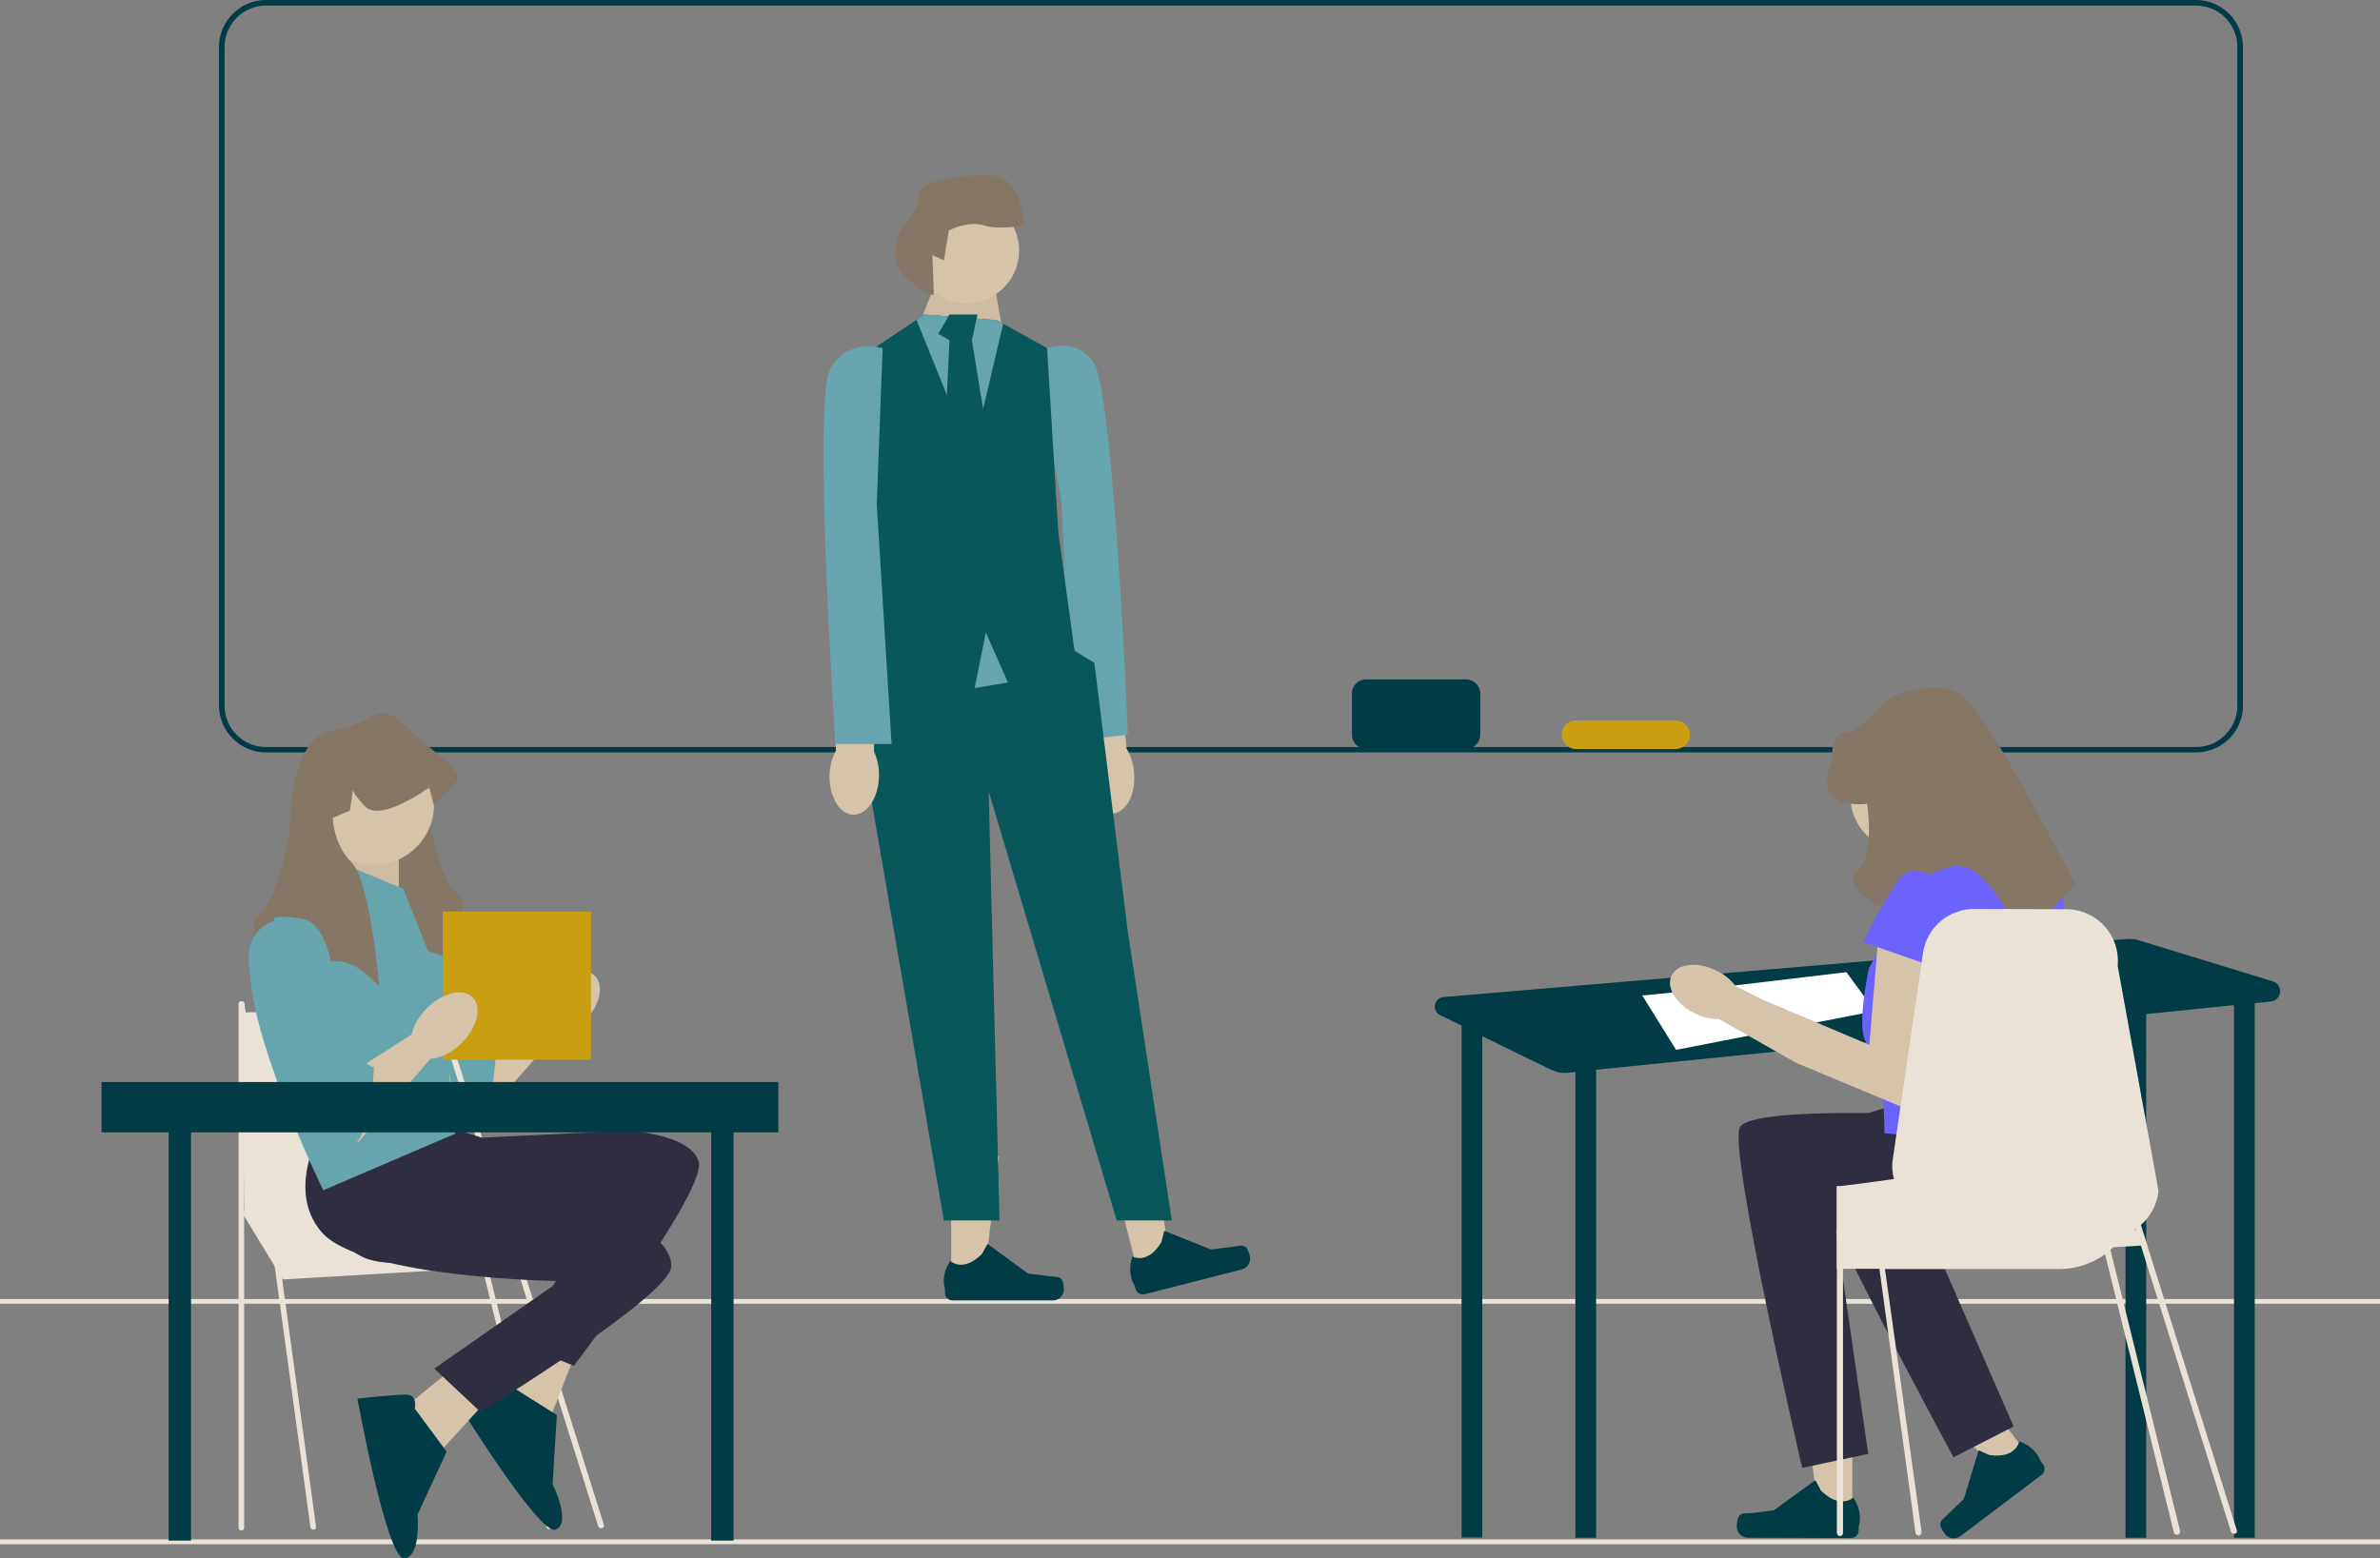 <?xml version="1.0" encoding="utf-8"?>
<!-- Generator: Adobe Illustrator 28.3.0, SVG Export Plug-In . SVG Version: 6.00 Build 0)  -->
<svg version="1.1" id="Layer_1" xmlns="http://www.w3.org/2000/svg" xmlns:xlink="http://www.w3.org/1999/xlink" x="0px" y="0px"
	 viewBox="0 0 851 557.3" style="enable-background:new 0 0 851 557.3;" xml:space="preserve">
<rect x="0" y="0" width="851" height="557.3" fill="#808080" stroke="none"/>
<style type="text/css">
	.st0{fill:#003B46;}
	.st1{fill:#EAE2D6;}
	.st2{fill:#D5C3AA;}
	.st3{fill:#66A5AD;}
	.st4{opacity:0.1;fill:#867666;enable-background:new    ;}
	.st5{fill:#07575B;}
	.st6{fill:#867666;}
	.st7{fill:#FFFFFF;}
	.st8{fill:#2F2E41;}
	.st9{fill:#6C63FF;}
	.st10{fill:#C99E10;}
</style>
<path class="st0" d="M785.2,269.1H95.1c-9.2,0-16.8-7.5-16.8-16.8V16.8C78.3,7.5,85.9,0,95.1,0h690.1c9.2,0,16.8,7.5,16.8,16.8
	v235.6C802,261.6,794.5,269.1,785.2,269.1z M95.1,2C87,2,80.3,8.6,80.3,16.8v235.6c0,8.1,6.6,14.8,14.8,14.8h690.1
	c8.1,0,14.8-6.6,14.8-14.8V16.8C800,8.6,793.4,2,785.2,2C785.2,2,95.1,2,95.1,2z"/>
<rect id="uuid-dac6dc9f-03bc-4283-a90c-97bcdcbf45dc" y="550.6" class="st1" width="851" height="1.7"/>
<rect id="uuid-2f9646f7-bb94-4523-8d2e-fd8f0877664c" y="464.6" class="st1" width="851" height="1.7"/>
<g>
	<path id="uuid-bb35f39c-94aa-41c4-b5d9-34ca9a9e88f1-307" class="st2" d="M387.8,277.8c0.6,7.7,5.1,13.6,10,13.2s8.4-6.9,7.7-14.6
		c-0.2-3.1-1.1-6.1-2.7-8.7l-3-32.5l-15.2,1.7l4.6,31.9C388,271.6,387.6,274.7,387.8,277.8z"/>
	<path class="st3" d="M369.7,126.1c0,0,14.2-7.5,21.4,3.7s12.2,133,12.2,133l-20,2.1l-3.8-85.8L369.7,126.1L369.7,126.1z"/>
	<g>
		<polygon class="st2" points="340.1,458.2 351.7,458.2 357.2,413.5 340.1,413.5 		"/>
		<path class="st0" d="M379.8,457.9L379.8,457.9c0.4,0.6,0.6,2.6,0.6,3.3l0,0c0,2.2-1.8,3.9-3.9,3.9h-35.9c-1.5,0-2.7-1.2-2.7-2.7
			V461c0,0-1.8-4.5,1.9-10c0,0,4.5,4.3,11.3-2.5l2-3.6l14.5,10.6l8,1C377.4,456.7,378.9,456.4,379.8,457.9L379.8,457.9L379.8,457.9z
			"/>
	</g>
	<g>
		<polygon class="st2" points="407.2,456.3 418.4,453.4 412.7,408.7 396.1,413 		"/>
		<path class="st0" d="M445.6,446.2L445.6,446.2c0.5,0.5,1.2,2.4,1.3,3l0,0c0.5,2.1-0.7,4.2-2.8,4.8l-34.8,8.9
			c-1.4,0.4-2.9-0.5-3.3-1.9l-0.4-1.4c0,0-2.8-3.9-0.7-10.2c0,0,5.5,3.1,10.4-5.2l1-4l16.7,6.7l8-1
			C442.9,445.6,444.3,445,445.6,446.2L445.6,446.2L445.6,446.2z"/>
	</g>
	<polygon class="st2" points="330.5,116.5 330,112.5 336.5,96.6 354.4,94.6 358.3,117.4 	"/>
	<polygon class="st4" points="330.5,116.5 330,112.5 336.5,96.6 354.4,94.6 358.3,117.4 	"/>
	<polygon class="st5" points="309.6,229.2 301.6,251.1 307.6,263 337.5,436.5 357.4,436.5 353.5,283 399.3,436.5 419,436.5 
		403.2,332.8 391.3,237.1 384.2,232.7 349.5,213.2 	"/>
	<polygon class="st3" points="360.4,244.1 348.5,246.1 332.5,208.2 368.4,208.2 	"/>
	<polygon class="st5" points="384.4,234.1 360.4,244.1 352.5,226.2 348.5,246.1 306.6,232.6 312.6,208.2 306.6,128.5 327.7,114.4 
		330.5,112.5 356.4,114.5 358.7,115.8 374.4,124.5 378.4,190.3 	"/>
	<polygon class="st3" points="358.7,115.8 347.5,163.4 327.7,114.4 330.5,112.5 356.4,114.5 	"/>
	<polygon class="st5" points="339.5,112.5 335.5,119.4 339.5,121.7 337.5,163.5 345.5,174.3 353.5,158.3 347.5,121.7 349.5,112.5 	
		"/>
	<circle class="st2" cx="345.5" cy="89.6" r="18.9"/>
	<path class="st6" d="M333.4,91.3l4.1,1.8l1.8-10.7c0,0,7.1-3.6,12.5-1.8s14.3,0,14.3,0s0-17.9-12.5-17.9s-25,1.8-25,7.1
		s-5.4,10.7-5.4,10.7s-7.1,10.7,0,17.9s10.7,7.1,10.7,7.1L333.4,91.3L333.4,91.3z"/>
	<path id="uuid-97233535-ec91-4408-928f-bf1e5273ca3e-308" class="st2" d="M296.6,277.2c-0.2,7.7,3.6,14.1,8.5,14.2s9-6,9.2-13.7
		c0.1-3.1-0.5-6.1-1.8-8.9l0.5-32.6l-15.3,0.1l1.2,32.2C297.4,271.1,296.7,274.2,296.6,277.2z"/>
	<path class="st3" d="M315.6,124.5c0,0-13-4-18.9,8c-6,12,2,133.6,2,133.6h20.1l-5.3-85.7L315.6,124.5L315.6,124.5z"/>
</g>
<g>
	<path class="st0" d="M812.7,351l-48.3-14.8c-1.1-0.3-2.2-0.4-3.3-0.4l-244.9,20.8c-3.5,0.3-4.4,5-1.2,6.5l7.8,3.8h-0.2v183h7.4
		V370.6l24.6,12c1.9,0.9,4,1.3,6.1,1.1l2.6-0.3V550h7.4V382.6L760,363.5V550h7.4V362.7l31.4-3.2V550h7.4V358.8l5.7-0.6
		C816,357.8,816.5,352.2,812.7,351L812.7,351z"/>
	<path class="st7" d="M587.2,356c4.6,0,73-8.3,73-8.3l10.2,13.9l-71.1,13.9L587.2,356L587.2,356z"/>
	<g>
		<polygon class="st2" points="662.3,542.9 650.4,542.9 644.8,497.1 662.4,497.1 		"/>
		<path class="st0" d="M621.6,542.6L621.6,542.6c-0.4,0.6-0.6,2.6-0.6,3.4l0,0c0,2.2,1.8,4,4,4l36.8,0.1c1.5,0,2.8-1.2,2.8-2.7
			l0-1.5c0,0,1.8-4.6-1.9-10.3c0,0-4.7,4.4-11.6-2.5l-2-3.7l-14.9,10.8l-8.2,1C624.1,541.3,622.5,541,621.6,542.6L621.6,542.6
			L621.6,542.6z"/>
	</g>
	<g>
		<polygon class="st2" points="726,521.6 716.7,528.7 684.9,495.9 698.8,485.5 		"/>
		<path class="st0" d="M693.8,545.6L693.8,545.6c0.1,0.7,1.1,2.4,1.6,3l0,0c1.3,1.8,3.8,2.1,5.6,0.8l29-21.9
			c1.2-0.9,1.4-2.6,0.5-3.8l-0.9-1.2c0,0-1.3-4.7-7.6-7c0,0-1,6.3-10.7,4.9l-3.8-1.7l-5.3,17.4l-5.9,5.7
			C695,543.1,693.6,543.8,693.8,545.6L693.8,545.6L693.8,545.6z"/>
	</g>
	<path class="st2" d="M701.2,284.7c0,11-8.9,19.8-19.8,19.8s-19.8-8.9-19.8-19.8s8.9-19.8,19.8-19.8S701.2,273.8,701.2,284.7z"/>
	<path class="st8" d="M699.3,399.1c0,0-73-4.1-77.2,4.1s22.3,121.8,22.3,121.8l23.6-5l-11.5-79.7c0,0,60.9,16.1,69.2-3.2
		s5.9-26.5,5.9-26.5L699.3,399.1L699.3,399.1z"/>
	<path class="st8" d="M718,385.2c0,0-71.5,15.3-73.3,24.4s53.8,111.6,53.8,111.6l21.5-11l-32.2-73.8c0,0,63-0.6,65.9-21.3
		s-1.3-27.1-1.3-27.1L718,385.2L718,385.2z"/>
	<path class="st9" d="M726.2,307.5h-34.4l-23.5,38.6c0,0-5.5,24.9,0,27.6c5.5,2.7,5.5,31.6,5.5,31.6l57.9,5.5c0,0,8.3-86.8,5.5-95.1
		S726.2,307.5,726.2,307.5z"/>
	<path class="st2" d="M671.8,333l-3.4,40.7l-38.7-16.4l-9.2-4.7c-1.8-2.4-4.2-4.3-6.9-5.5c-6.7-3.3-13.8-2.5-15.9,1.8
		c-2.1,4.3,1.7,10.4,8.4,13.6c2.7,1.3,5.6,2,8.6,2l27.1,15.4l0-0.1l0.1,0.2l42.4,17.7l9.8-53.4L671.8,333L671.8,333z"/>
	<path class="st6" d="M667.6,287.5c0,0-20.7,2.8-12.4-15.2c0,0-1.3-9.7,4.9-10.4s14.4-11.7,14.4-11.7s19-9.6,28.8,0
		s38.8,66.1,38.8,66.1l-19.3,20.7c0,0-11.6-30.5-25.1-27c-13.5,3.5-25.9,14.1-25.9,14.1s-13.7-6.9-7.5-12.8S667.6,287.5,667.6,287.5
		z"/>
	<path class="st9" d="M695.2,317.8c0,0-9.6-12.4-16.5-2.8c-6.9,9.6-12.4,22-12.4,22l27.6,9.6L695.2,317.8z"/>
	<path class="st1" d="M799.8,547.3l-32-101.8l0,0h0.1l-0.1-0.2l0,0l-2.3-7.2l0,0c3.5-3,5.8-7.3,6.3-12.2l-14.6-80.5
		c1-10.6-7.1-19.8-17.7-20.2l-33-0.1c-9.4-0.3-17.5,6.4-18.9,15.7l-0.7,4.9l-10.1,68.8c-0.4,2.5-0.2,4.9,0.4,7.2l-7.3,1l-2.2,0.3
		l-8.7,1.1l0,0l-1.1,0.1h-1.2v29.6h0.1v94.5c0,0.6,0.5,1.1,1.1,1.1c0.6,0,1.1-0.5,1.1-1.1v-94.5h13l12.9,94.4c0.1,0.6,0.6,1,1.1,1
		c0,0,0.1,0,0.1,0c0.6-0.1,1-0.6,1-1.3L674,453.9h62.2c6.2,0,11.9-2,16.5-5.3l24.6,99.5c0.1,0.5,0.6,0.8,1.1,0.8c0.1,0,0.2,0,0.3,0
		c0.6-0.2,1-0.8,0.8-1.4l-24.9-100.5c0.3-0.3,0.7-0.6,1-0.9l9.9-0.6l32.2,102.3c0.1,0.5,0.6,0.8,1.1,0.8c0.1,0,0.2,0,0.3-0.1
		C799.7,548.5,800,547.9,799.8,547.3L799.8,547.3z M763.4,439.7c0.1,0,0.2-0.1,0.2-0.1l0,0l0.2,0.8L763.4,439.7z"/>
</g>
<g>
	<g>
		<polygon class="st2" points="171.6,374.8 193.1,361.1 201.9,366.4 171.6,401.2 		"/>
		<path class="st3" d="M142.1,321.7c0,0-14.3,3.4-7.6,22.7c6.7,19.4,28.6,59.8,35.4,57.3s7.6-27.8,7.6-27.8s-0.8,0.8-4.2-2.5
			s-3.4-1.8-3.4-5.5s-2.8-6.5-2.8-6.5l-3.1-6.5c0,0,0-30.3-12.6-32C138.7,319.2,142.1,321.7,142.1,321.7z"/>
		
			<ellipse transform="matrix(0.707 -0.707 0.707 0.707 -194.618 248.549)" class="st2" cx="202.7" cy="359.2" rx="14.3" ry="8.8"/>
	</g>
	<g>
		<polygon class="st1" points="86.3,433.3 101.1,457.6 186.7,452.6 163.9,423.1 		"/>
		<path class="st1" d="M112,547.1c-0.5,0-0.9-0.4-1-0.9l-25.6-187c-0.1-0.6,0.3-1.1,0.9-1.1c0.6-0.1,1.1,0.3,1.1,0.9L113,546
			c0.1,0.6-0.3,1.1-0.9,1.1C112,547.1,112,547.1,112,547.1z"/>
		<path class="st1" d="M86.3,547.4c-0.6,0-1-0.5-1-1V359.1c0-0.6,0.5-1,1-1c0.6,0,1,0.5,1,1v187.2C87.4,546.9,86.9,547.4,86.3,547.4
			z"/>
		<path class="st1" d="M214.9,546.6c-0.4,0-0.8-0.3-1-0.7l-60.6-192.6c-0.2-0.5,0.1-1.1,0.7-1.3c0.5-0.2,1.1,0.1,1.3,0.7l60.6,192.6
			c0.2,0.5-0.1,1.1-0.7,1.3C215.1,546.6,215,546.6,214.9,546.6L214.9,546.6z"/>
		<path class="st1" d="M196.4,546.9c-0.5,0-0.9-0.3-1-0.8l-42.1-170c-0.1-0.5,0.2-1.1,0.7-1.2c0.5-0.1,1.1,0.2,1.2,0.7l42.1,170
			c0.1,0.5-0.2,1.1-0.7,1.2C196.5,546.8,196.5,546.9,196.4,546.9L196.4,546.9z"/>
		<polygon class="st1" points="86.3,362.1 156.6,361 169.5,434.8 87.4,434.8 		"/>
	</g>
	<g>
		<polygon class="st2" points="194.3,470.6 176.6,501.8 197.1,506.3 205.7,484.1 		"/>
		<path class="st0" d="M182.9,495.9c0,0-0.7-5.1-4.7-3.5s-15.7,7.6-15.7,7.6s30.4,49.5,36.2,47.1c5.8-2.3-1.1-16.3-1.1-16.3
			l1.5-24.7L182.9,495.9L182.9,495.9z"/>
		<path class="st8" d="M116,410.1c0,0-6.3,29,13.1,39.2s85.5-14.7,85.5-14.7L184.2,480l21,8.5c0,0,48-63.1,44.6-73.2
			c-3.4-10.1-26.1-10.9-26.1-10.9l-51.4,2.5l-13.5-4.2C158.9,402.6,116,410.1,116,410.1z"/>
	</g>
	<g>
		<polygon class="st2" points="168.1,484.4 140.3,507 157.8,518.7 173.8,501.2 		"/>
		<path class="st0" d="M148.3,503.8c0,0,1.2-5-3.1-5s-17.4,1.4-17.4,1.4s10.4,57.1,16.6,57.1c6.2,0,4.9-15.6,4.9-15.6l10.4-22.5
			L148.3,503.8L148.3,503.8z"/>
		<path class="st8" d="M117.2,399.6c0,0-16.5,24.8-2.1,41.2s85,17.4,85,17.4l-44.8,31.3l16.5,15.5c0,0,67.7-41.4,68.2-52
			c0.5-10.6-20.3-19.7-20.3-19.7L170.9,417l-11-8.8C159.9,408.2,117.2,399.6,117.2,399.6z"/>
	</g>
	<path class="st6" d="M159.4,342.3c0,0-16-5.9-23.6-5.9c-0.7,0-1.4,0.1-2.2,0.2c-4.8,1-9.3,5.2-11.5,7.5c-0.8,0.9-1.3,1.5-1.3,1.5
		s0.1-0.6,0.2-1.6c0.5-5.4,2.3-22.9,5.6-34.2c1.2-4,2.5-7.2,4.1-8.8c3.6-3.6,5.3-8,6.1-11.2c0.7-2.8,0.7-4.7,0.7-4.7l-6.1-2.6
		l-1.1-7.4c-0.2,0.9-1.1,2.6-4.3,5.9c-0.3,0.3-0.6,0.5-0.9,0.7c-4.5,2.8-13.8-2.1-18.7-5.2c2.1-7.2,5.8-13.8,12.6-14.9
		c16-2.5,16-11.8,26.1-1.7c0.8,0.8,1.7,1.6,2.5,2.4c3.2,6.2,4.4,14.5,4.8,20.2c0.3,4,0.2,6.8,0.2,6.8s4.2,25.3,10.9,30.3
		S159.4,342.3,159.4,342.3L159.4,342.3z"/>
	<polygon class="st2" points="128.3,301.9 116.9,318.6 142.6,325.4 142.6,301.9 	"/>
	<polygon class="st4" points="128.6,302.4 117.3,319.1 142.9,326 142.9,302.4 	"/>
	<path class="st3" d="M144.2,317.9l-24.4-10.1c0,0-32.8,14.3-30.3,42.1s26.1,75.8,26.1,75.8l47.1-20.2l-5.1-53.9L144.2,317.9
		L144.2,317.9z"/>
	<circle class="st2" cx="133.7" cy="287.8" r="21.5"/>
	<path class="st6" d="M162.8,280c-4.2,4.2-7.6,8.4-7.6,8.4l-1.7-6.7c0,0-0.4,0.3-1.1,0.7c-2.7,1.8-9.8,6.4-15.6,7.4
		c-2.6,0.4-4.8,0.2-6.3-1.4c-3.1-3.3-4.1-5-4.3-5.9l-1.1,7.4l-6.1,2.6c0,0,0,9.2,6.7,16c0.3,0.3,0.6,0.7,1,1.2
		c3.2,4.8,5.5,16.7,7,26.8c1.3,9,1.9,16.5,1.9,16.5s-6.4-8-13.4-9.1c-0.4-0.1-0.8-0.1-1.2-0.1c-0.1,0-0.3,0-0.4,0
		c-7.6,0-23.6,5.9-23.6,5.9s-10.9-17.7-4.2-22.7c6.7-5.1,10.9-30.3,10.9-30.3s-0.3-10.8,2.5-20.5c2.1-7.2,5.8-13.8,12.6-14.9
		c16-2.5,16-11.8,26.1-1.7c0.8,0.8,1.7,1.6,2.5,2.4C157.1,270.8,166.7,276.1,162.8,280L162.8,280z"/>
	<rect x="60.3" y="393" class="st0" width="8" height="158"/>
	<rect x="254.3" y="393" class="st0" width="8" height="158"/>
	<rect x="158.3" y="326" class="st10" width="53" height="53"/>
	<g>
		<polygon class="st2" points="127.8,382.4 149.3,368.6 158.1,373.9 127.8,408.8 		"/>
		<path class="st3" d="M98.3,329.3c0,0-14.3,3.4-7.6,22.7s28.6,59.8,35.4,57.3s7.6-27.8,7.6-27.8s-0.8,0.8-4.2-2.5
			c-3.4-3.4-3.4-1.8-3.4-5.5s-2.8-6.5-2.8-6.5l-3.1-6.5c0,0,0-30.3-12.6-32C94.9,326.8,98.3,329.3,98.3,329.3z"/>
		
			<ellipse transform="matrix(0.707 -0.707 0.707 0.707 -212.799 219.811)" class="st2" cx="158.9" cy="366.8" rx="14.3" ry="8.8"/>
	</g>
	<rect x="36.3" y="387" class="st0" width="242" height="18"/>
</g>
<path class="st0" d="M488.5,243h35.7c2.8,0,5.1,2.3,5.1,5.1v14.7c0,2.8-2.3,5.1-5.1,5.1h-35.7c-2.8,0-5.1-2.3-5.1-5.1v-14.7
	C483.3,245.3,485.6,243,488.5,243z"/>
<path class="st10" d="M563.5,257.7h35.7c2.8,0,5.1,2.3,5.1,5.1v0c0,2.8-2.3,5.1-5.1,5.1h-35.7c-2.8,0-5.1-2.3-5.1-5.1v0
	C558.3,260,560.6,257.7,563.5,257.7z"/>
</svg>
